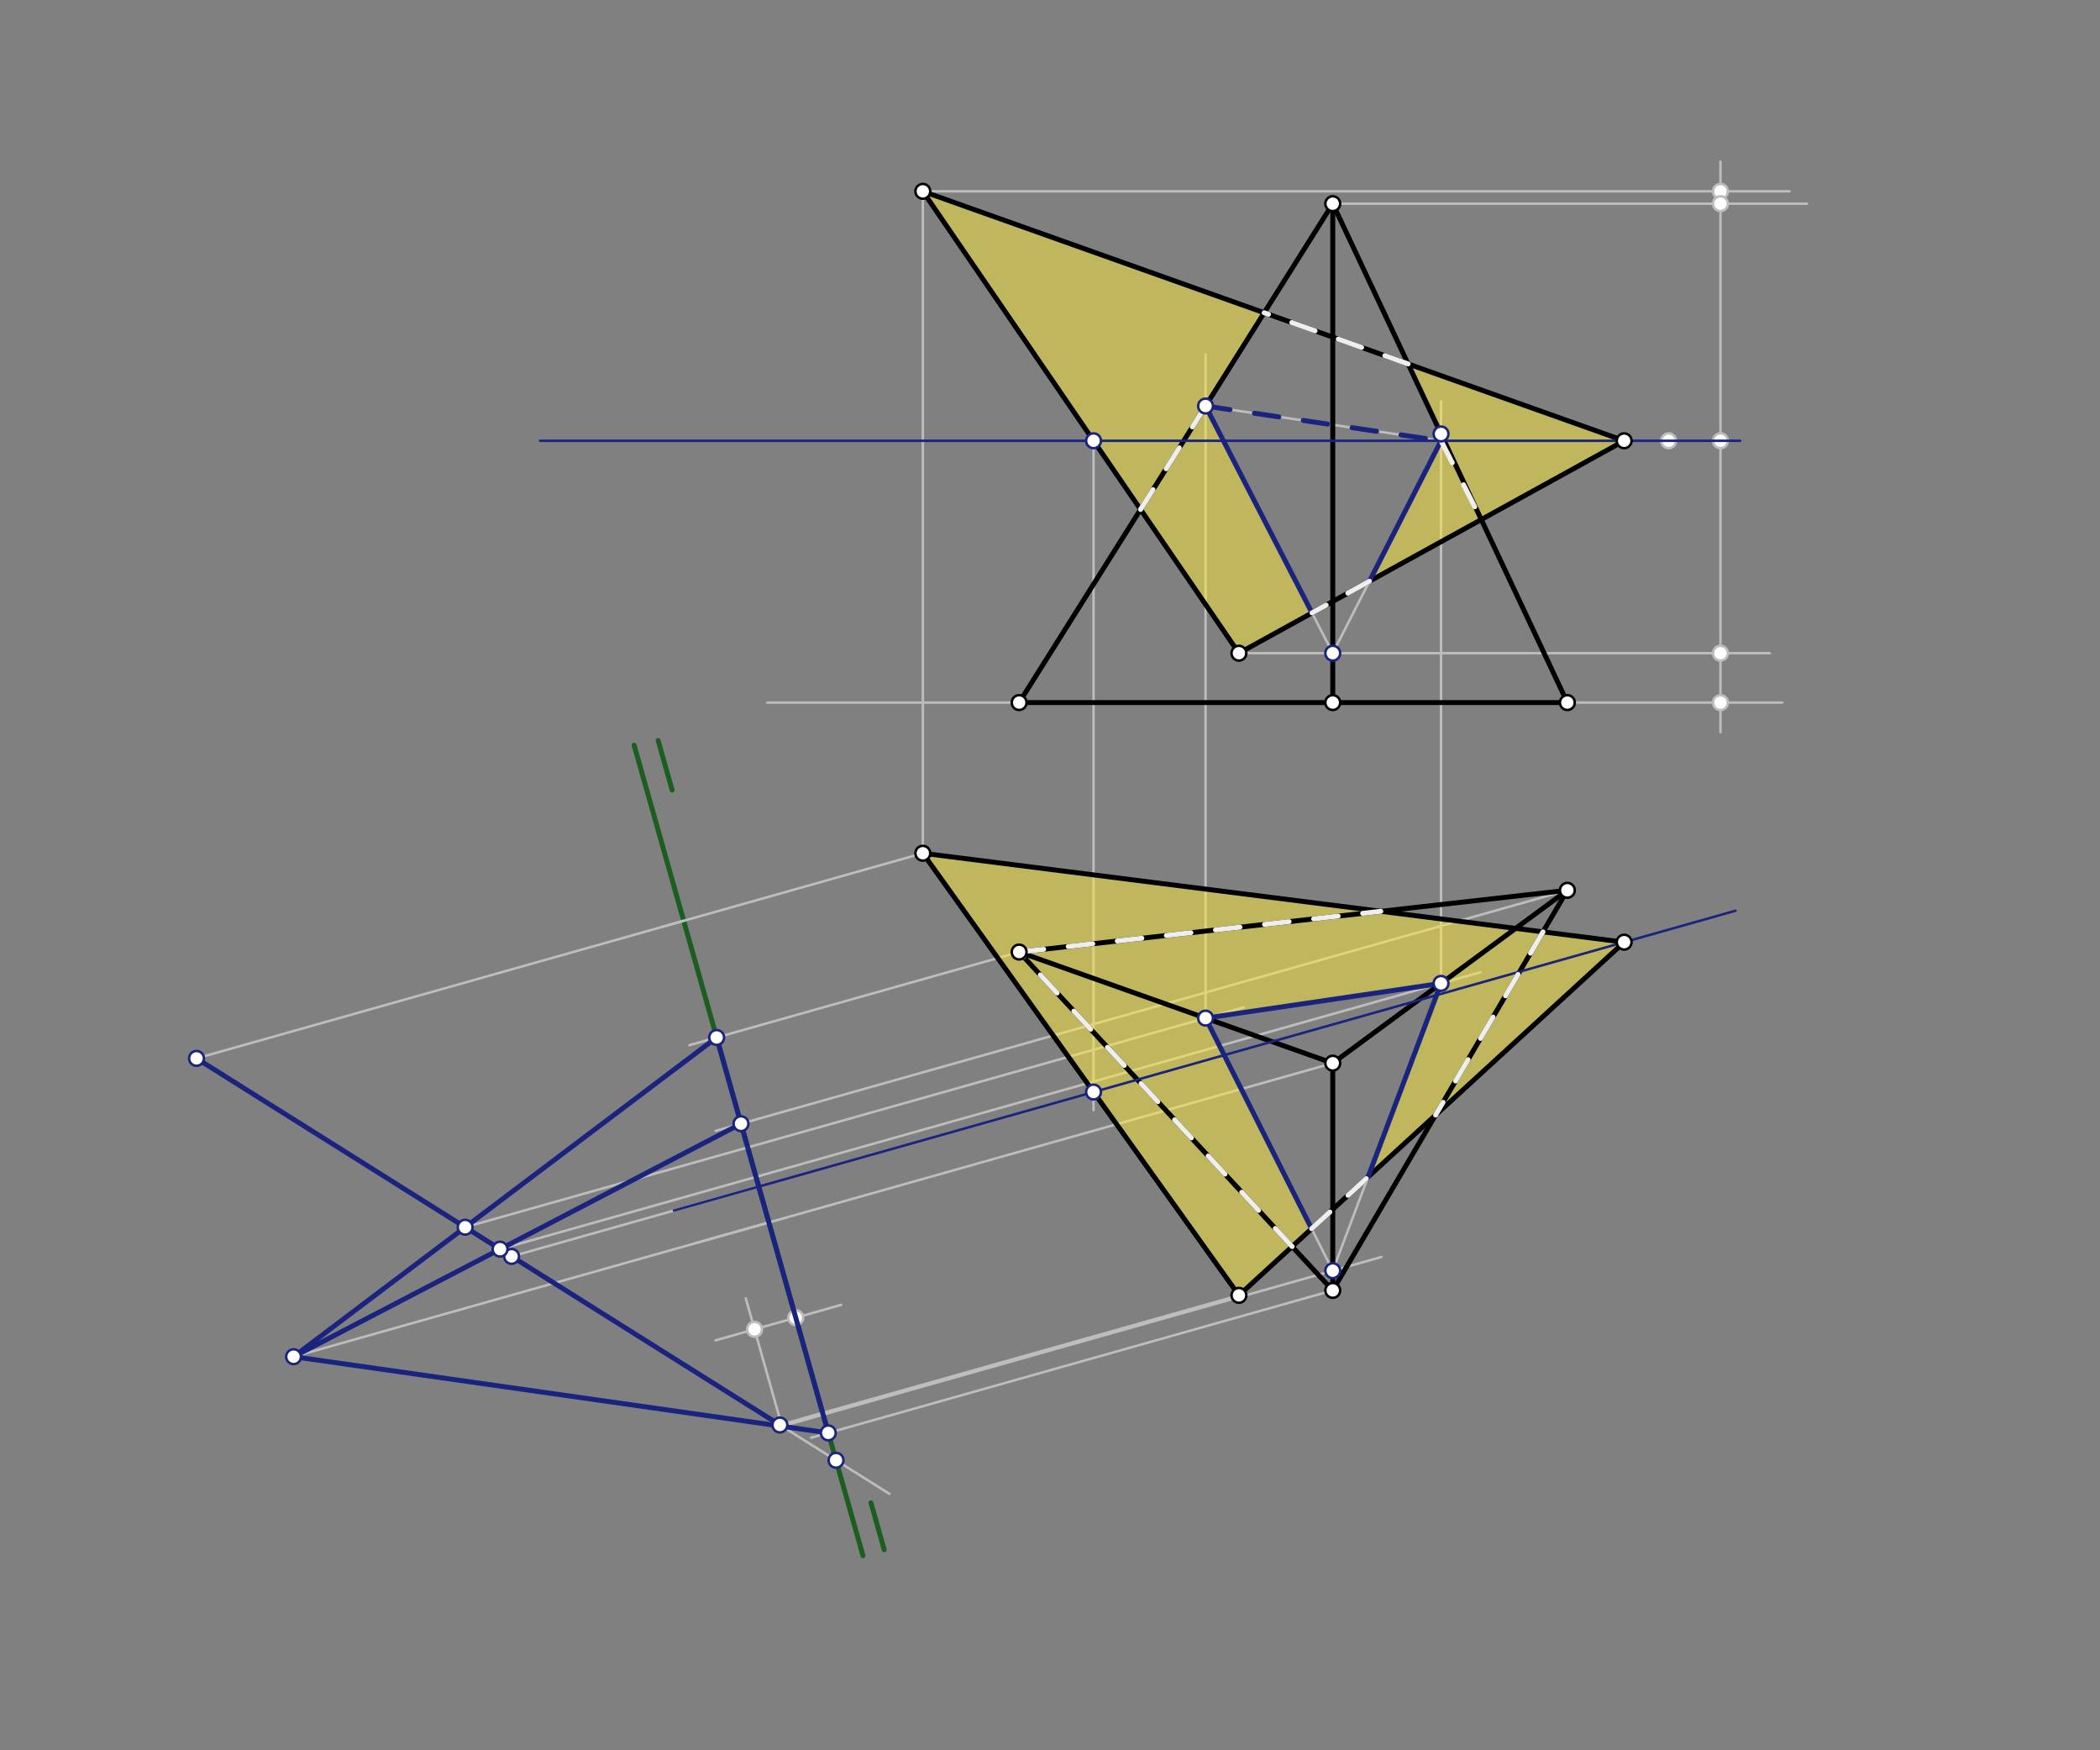 <svg xmlns="http://www.w3.org/2000/svg" class="svg--1it" height="100%" preserveAspectRatio="xMidYMid meet" viewBox="0 0 850.394 708.661" width="100%"><rect x="0" y="0" width="850.394" height="708.661" fill="#808080" stroke="none"/><defs><marker id="marker-arrow" markerHeight="16" markerUnits="userSpaceOnUse" markerWidth="24" orient="auto-start-reverse" refX="24" refY="4" viewBox="0 0 24 8"><path d="M 0 0 L 24 4 L 0 8 z" stroke="inherit"></path></marker></defs><g class="aux-layer--1FB"><g class="element--2qn"><line stroke="#BDBDBD" stroke-dasharray="none" stroke-linecap="round" stroke-width="1" x1="373.7" x2="373.7" y1="77.467" y2="345.467"></line></g><g class="element--2qn"><line stroke="#BDBDBD" stroke-dasharray="none" stroke-linecap="round" stroke-width="1" x1="442.834" x2="442.834" y1="178.467" y2="449.467"></line></g><g class="element--2qn"><line stroke="#1B5E20" stroke-dasharray="none" stroke-linecap="round" stroke-width="2" x1="256.787" x2="349.465" y1="301.724" y2="629.899"></line></g><g class="element--2qn"><line stroke="#1B5E20" stroke-dasharray="none" stroke-linecap="round" stroke-width="2" x1="272.186" x2="266.512" y1="319.894" y2="299.802"></line></g><g class="element--2qn"><line stroke="#1B5E20" stroke-dasharray="none" stroke-linecap="round" stroke-width="2" x1="352.7" x2="358.067" y1="608.467" y2="627.47"></line></g><g class="element--2qn"><line stroke="#BDBDBD" stroke-dasharray="none" stroke-linecap="round" stroke-width="1" x1="721.7" x2="310.7" y1="284.467" y2="284.467"></line></g><g class="element--2qn"><line stroke="#BDBDBD" stroke-dasharray="none" stroke-linecap="round" stroke-width="1" x1="501.7" x2="716.7" y1="264.467" y2="264.467"></line></g><g class="element--2qn"><line stroke="#BDBDBD" stroke-dasharray="none" stroke-linecap="round" stroke-width="1" x1="373.7" x2="724.7" y1="77.467" y2="77.467"></line></g><g class="element--2qn"><line stroke="#BDBDBD" stroke-dasharray="none" stroke-linecap="round" stroke-width="1" x1="696.7" x2="696.7" y1="65.467" y2="296.467"></line></g><g class="element--2qn"><line stroke="#BDBDBD" stroke-dasharray="none" stroke-linecap="round" stroke-width="1" x1="373.7" x2="267.945" y1="345.467" y2="375.332"></line></g><g class="element--2qn"><line stroke="#BDBDBD" stroke-dasharray="none" stroke-linecap="round" stroke-width="1" x1="276.863" x2="79.58" y1="372.814" y2="428.527"></line></g><g class="element--2qn"><line stroke="#BDBDBD" stroke-dasharray="none" stroke-linecap="round" stroke-width="1" x1="307.255" x2="207.17" y1="480.434" y2="508.698"></line></g><g class="element--2qn"><line stroke="#BDBDBD" stroke-dasharray="none" stroke-linecap="round" stroke-width="1" x1="501.7" x2="323.792" y1="524.467" y2="574.709"></line></g><g class="element--2qn"><line stroke="#BDBDBD" stroke-dasharray="none" stroke-linecap="round" stroke-width="1" x1="333.134" x2="315.812" y1="572.07" y2="576.962"></line></g><g class="element--2qn"><line stroke="#BDBDBD" stroke-dasharray="none" stroke-linecap="round" stroke-width="1" x1="539.7" x2="731.7" y1="82.467" y2="82.467"></line></g><g class="element--2qn"><line stroke="#BDBDBD" stroke-dasharray="none" stroke-linecap="round" stroke-width="1" x1="539.7" x2="281.543" y1="430.467" y2="503.371"></line></g><g class="element--2qn"><line stroke="#BDBDBD" stroke-dasharray="none" stroke-linecap="round" stroke-width="1" x1="311.356" x2="118.882" y1="494.952" y2="549.307"></line></g><g class="element--2qn"><line stroke="#BDBDBD" stroke-dasharray="none" stroke-linecap="round" stroke-width="1" x1="412.7" x2="279.203" y1="385.467" y2="423.167"></line></g><g class="element--2qn"><line stroke="#BDBDBD" stroke-dasharray="none" stroke-linecap="round" stroke-width="1" x1="634.7" x2="289.812" y1="360.467" y2="457.864"></line></g><g class="element--2qn"><line stroke="#BDBDBD" stroke-dasharray="none" stroke-linecap="round" stroke-width="1" x1="539.7" x2="328.472" y1="522.467" y2="582.118"></line></g><g class="element--2qn"><line stroke="#BDBDBD" stroke-dasharray="none" stroke-linecap="round" stroke-width="1" x1="315.812" x2="360.2" y1="576.962" y2="604.854"></line></g><g class="element--2qn"><line stroke="#BDBDBD" stroke-dasharray="none" stroke-linecap="round" stroke-width="1" x1="188.37" x2="503.556" y1="496.885" y2="407.875"></line></g><g class="element--2qn"><line stroke="#BDBDBD" stroke-dasharray="none" stroke-linecap="round" stroke-width="1" x1="202.505" x2="599.593" y1="505.767" y2="393.627"></line></g><g class="element--2qn"><line stroke="#BDBDBD" stroke-dasharray="none" stroke-linecap="round" stroke-width="1" x1="316.637" x2="559.394" y1="577.481" y2="508.926"></line></g><g class="element--2qn"><line stroke="#BDBDBD" stroke-dasharray="none" stroke-linecap="round" stroke-width="1" x1="583.546" x2="539.7" y1="398.159" y2="514.487"></line></g><g class="element--2qn"><line stroke="#BDBDBD" stroke-dasharray="none" stroke-linecap="round" stroke-width="1" x1="539.7" x2="488.189" y1="514.487" y2="412.215"></line></g><g class="element--2qn"><line stroke="#BDBDBD" stroke-dasharray="none" stroke-linecap="round" stroke-width="1" x1="488.189" x2="488.189" y1="412.215" y2="143.467"></line></g><g class="element--2qn"><line stroke="#BDBDBD" stroke-dasharray="none" stroke-linecap="round" stroke-width="1" x1="583.546" x2="583.546" y1="398.159" y2="162.467"></line></g><g class="element--2qn"><line stroke="#BDBDBD" stroke-dasharray="none" stroke-linecap="round" stroke-width="1" x1="316.637" x2="302.004" y1="577.481" y2="525.663"></line></g><g class="element--2qn"><line stroke="#BDBDBD" stroke-dasharray="none" stroke-linecap="round" stroke-width="1" x1="289.762" x2="340.656" y1="542.685" y2="528.312"></line></g><g class="element--2qn"><line stroke="#BDBDBD" stroke-dasharray="none" stroke-linecap="round" stroke-width="1" x1="583.546" x2="488.189" y1="178.467" y2="164.397"></line></g><g class="element--2qn"><line stroke="#BDBDBD" stroke-dasharray="none" stroke-linecap="round" stroke-width="1" x1="488.189" x2="539.7" y1="164.397" y2="264.467"></line></g><g class="element--2qn"><line stroke="#BDBDBD" stroke-dasharray="none" stroke-linecap="round" stroke-width="1" x1="539.7" x2="583.546" y1="264.467" y2="178.467"></line></g><g class="element--2qn"><circle cx="675.7" cy="178.467" r="3" stroke="#BDBDBD" stroke-width="1" fill="#ffffff"></circle>}</g><g class="element--2qn"><circle cx="696.7" cy="284.467" r="3" stroke="#BDBDBD" stroke-width="1" fill="#ffffff"></circle>}</g><g class="element--2qn"><circle cx="696.7" cy="264.467" r="3" stroke="#BDBDBD" stroke-width="1" fill="#ffffff"></circle>}</g><g class="element--2qn"><circle cx="696.7" cy="178.467" r="3" stroke="#BDBDBD" stroke-width="1" fill="#ffffff"></circle>}</g><g class="element--2qn"><circle cx="696.7" cy="77.467" r="3" stroke="#BDBDBD" stroke-width="1" fill="#ffffff"></circle>}</g><g class="element--2qn"><circle cx="696.7" cy="82.467" r="3" stroke="#BDBDBD" stroke-width="1" fill="#ffffff"></circle>}</g><g class="element--2qn"><circle cx="305.552" cy="538.226" r="3" stroke="#BDBDBD" stroke-width="1" fill="#ffffff"></circle>}</g><g class="element--2qn"><circle cx="322.245" cy="533.512" r="3" stroke="#BDBDBD" stroke-width="1" fill="#ffffff"></circle>}</g></g><g class="main-layer--3Vd"><g class="element--2qn"><g fill="#FFEB3B" opacity="0.5"><path d="M 531.3 248.149 L 501.7 264.467 L 373.7 77.467 L 511.935 126.628 L 488.189 164.397 L 531.3 248.149 Z" stroke="none"></path></g></g><g class="element--2qn"><g fill="#FFEB3B" opacity="0.5"><path d="M 570.217 147.355 L 657.7 178.467 L 554.556 235.328 L 583.546 178.467 L 570.217 147.355 Z" stroke="none"></path></g></g><g class="element--2qn"><g fill="#FFEB3B" opacity="0.5"><path d="M 531.136 497.484 L 501.7 524.467 L 373.7 345.467 L 559.151 368.974 L 657.7 381.467 L 554.013 476.513 L 583.546 398.159 L 488.189 412.215 L 531.136 497.484 Z" stroke="none"></path></g></g><g class="element--2qn"><line stroke="#000000" stroke-dasharray="none" stroke-linecap="round" stroke-width="2" x1="412.7" x2="634.7" y1="284.467" y2="284.467"></line></g><g class="element--2qn"><line stroke="#000000" stroke-dasharray="none" stroke-linecap="round" stroke-width="2" x1="539.7" x2="539.7" y1="82.467" y2="284.467"></line></g><g class="element--2qn"><line stroke="#000000" stroke-dasharray="none" stroke-linecap="round" stroke-width="2" x1="539.7" x2="412.7" y1="82.467" y2="284.467"></line></g><g class="element--2qn"><line stroke="#000000" stroke-dasharray="none" stroke-linecap="round" stroke-width="2" x1="539.7" x2="634.7" y1="82.467" y2="284.467"></line></g><g class="element--2qn"><line stroke="#000000" stroke-dasharray="none" stroke-linecap="round" stroke-width="2" x1="373.7" x2="657.7" y1="345.467" y2="381.467"></line></g><g class="element--2qn"><line stroke="#000000" stroke-dasharray="none" stroke-linecap="round" stroke-width="2" x1="657.7" x2="501.7" y1="381.467" y2="524.467"></line></g><g class="element--2qn"><line stroke="#000000" stroke-dasharray="none" stroke-linecap="round" stroke-width="2" x1="501.7" x2="373.7" y1="524.467" y2="345.467"></line></g><g class="element--2qn"><line stroke="#000000" stroke-dasharray="none" stroke-linecap="round" stroke-width="2" x1="634.7" x2="412.7" y1="360.467" y2="385.467"></line></g><g class="element--2qn"><line stroke="#000000" stroke-dasharray="none" stroke-linecap="round" stroke-width="2" x1="412.7" x2="539.7" y1="385.467" y2="522.467"></line></g><g class="element--2qn"><line stroke="#000000" stroke-dasharray="none" stroke-linecap="round" stroke-width="2" x1="539.7" x2="634.7" y1="522.467" y2="360.467"></line></g><g class="element--2qn"><line stroke="#000000" stroke-dasharray="none" stroke-linecap="round" stroke-width="2" x1="373.7" x2="657.7" y1="77.467" y2="178.467"></line></g><g class="element--2qn"><line stroke="#000000" stroke-dasharray="none" stroke-linecap="round" stroke-width="2" x1="657.7" x2="501.7" y1="178.467" y2="264.467"></line></g><g class="element--2qn"><line stroke="#000000" stroke-dasharray="none" stroke-linecap="round" stroke-width="2" x1="501.7" x2="373.7" y1="264.467" y2="77.467"></line></g><g class="element--2qn"><line stroke="#000000" stroke-dasharray="none" stroke-linecap="round" stroke-width="2" x1="412.7" x2="539.7" y1="385.467" y2="430.467"></line></g><g class="element--2qn"><line stroke="#000000" stroke-dasharray="none" stroke-linecap="round" stroke-width="2" x1="539.7" x2="634.7" y1="430.467" y2="360.467"></line></g><g class="element--2qn"><line stroke="#000000" stroke-dasharray="none" stroke-linecap="round" stroke-width="2" x1="539.7" x2="539.7" y1="430.467" y2="522.467"></line></g><g class="element--2qn"><line stroke="#1A237E" stroke-dasharray="none" stroke-linecap="round" stroke-width="1" x1="704.7" x2="218.7" y1="178.467" y2="178.467"></line></g><g class="element--2qn"><line stroke="#1A237E" stroke-dasharray="none" stroke-linecap="round" stroke-width="1" x1="702.776" x2="272.911" y1="368.737" y2="490.133"></line></g><g class="element--2qn"><line stroke="#1A237E" stroke-dasharray="none" stroke-linecap="round" stroke-width="2" x1="79.58" x2="315.812" y1="428.527" y2="576.962"></line></g><g class="element--2qn"><line stroke="#1A237E" stroke-dasharray="none" stroke-linecap="round" stroke-width="2" x1="290.206" x2="118.882" y1="420.06" y2="549.307"></line></g><g class="element--2qn"><line stroke="#1A237E" stroke-dasharray="none" stroke-linecap="round" stroke-width="2" x1="118.882" x2="335.418" y1="549.307" y2="580.157"></line></g><g class="element--2qn"><line stroke="#1A237E" stroke-dasharray="none" stroke-linecap="round" stroke-width="2" x1="300.064" x2="118.882" y1="454.969" y2="549.307"></line></g><g class="element--2qn"><line stroke="#1A237E" stroke-dasharray="none" stroke-linecap="round" stroke-width="2" x1="290.206" x2="335.418" y1="420.06" y2="580.157"></line></g><g class="element--2qn"><line stroke="#1A237E" stroke-dasharray="none" stroke-linecap="round" stroke-width="2" x1="488.189" x2="583.546" y1="412.215" y2="398.159"></line></g><g class="element--2qn"><line stroke="#1A237E" stroke-dasharray="none" stroke-linecap="round" stroke-width="2" x1="583.546" x2="554.013" y1="398.159" y2="476.513"></line></g><g class="element--2qn"><line stroke="#1A237E" stroke-dasharray="none" stroke-linecap="round" stroke-width="2" x1="531.136" x2="488.189" y1="497.484" y2="412.215"></line></g><g class="element--2qn"><line stroke="#1A237E" stroke-dasharray="none" stroke-linecap="round" stroke-width="2" x1="583.546" x2="554.556" y1="178.467" y2="235.328"></line></g><g class="element--2qn"><line stroke="#1A237E" stroke-dasharray="none" stroke-linecap="round" stroke-width="2" x1="531.3" x2="488.189" y1="248.149" y2="164.397"></line></g><g class="element--2qn"><line stroke="#1A237E" stroke-dasharray="10" stroke-linecap="round" stroke-width="2" x1="488.189" x2="583.546" y1="164.397" y2="178.467"></line></g><g class="element--2qn"><line stroke="#EEEEEE" stroke-dasharray="10" stroke-linecap="round" stroke-width="2" x1="531.136" x2="554.013" y1="497.484" y2="476.513"></line></g><g class="element--2qn"><line stroke="#EEEEEE" stroke-dasharray="10" stroke-linecap="round" stroke-width="2" x1="554.556" x2="531.3" y1="235.328" y2="248.149"></line></g><g class="element--2qn"><line stroke="#EEEEEE" stroke-dasharray="10" stroke-linecap="round" stroke-width="2" x1="570.217" x2="511.935" y1="147.355" y2="126.628"></line></g><g class="element--2qn"><line stroke="#EEEEEE" stroke-dasharray="10" stroke-linecap="round" stroke-width="2" x1="523.246" x2="412.7" y1="504.717" y2="385.467"></line></g><g class="element--2qn"><line stroke="#EEEEEE" stroke-dasharray="10" stroke-linecap="round" stroke-width="2" x1="412.7" x2="559.151" y1="385.467" y2="368.974"></line></g><g class="element--2qn"><line stroke="#EEEEEE" stroke-dasharray="10" stroke-linecap="round" stroke-width="2" x1="624.829" x2="581.335" y1="377.3" y2="451.468"></line></g><g class="element--2qn"><line stroke="#EEEEEE" stroke-dasharray="10" stroke-linecap="round" stroke-width="2" x1="583.546" x2="599.848" y1="178.467" y2="210.36"></line></g><g class="element--2qn"><line stroke="#EEEEEE" stroke-dasharray="10" stroke-linecap="round" stroke-width="2" x1="488.189" x2="461.864" y1="164.397" y2="206.269"></line></g><g class="element--2qn"><circle cx="539.7" cy="82.467" r="3" stroke="#000000" stroke-width="1" fill="#ffffff"></circle>}</g><g class="element--2qn"><circle cx="412.7" cy="284.467" r="3" stroke="#000000" stroke-width="1" fill="#ffffff"></circle>}</g><g class="element--2qn"><circle cx="634.7" cy="284.467" r="3" stroke="#000000" stroke-width="1" fill="#ffffff"></circle>}</g><g class="element--2qn"><circle cx="539.7" cy="284.467" r="3" stroke="#000000" stroke-width="1" fill="#ffffff"></circle>}</g><g class="element--2qn"><circle cx="373.7" cy="77.467" r="3" stroke="#000000" stroke-width="1" fill="#ffffff"></circle>}</g><g class="element--2qn"><circle cx="501.7" cy="264.467" r="3" stroke="#000000" stroke-width="1" fill="#ffffff"></circle>}</g><g class="element--2qn"><circle cx="657.7" cy="178.467" r="3" stroke="#000000" stroke-width="1" fill="#ffffff"></circle>}</g><g class="element--2qn"><circle cx="373.7" cy="345.467" r="3" stroke="#000000" stroke-width="1" fill="#ffffff"></circle>}</g><g class="element--2qn"><circle cx="501.7" cy="524.467" r="3" stroke="#000000" stroke-width="1" fill="#ffffff"></circle>}</g><g class="element--2qn"><circle cx="657.7" cy="381.467" r="3" stroke="#000000" stroke-width="1" fill="#ffffff"></circle>}</g><g class="element--2qn"><circle cx="634.7" cy="360.467" r="3" stroke="#000000" stroke-width="1" fill="#ffffff"></circle>}</g><g class="element--2qn"><circle cx="412.7" cy="385.467" r="3" stroke="#000000" stroke-width="1" fill="#ffffff"></circle>}</g><g class="element--2qn"><circle cx="539.7" cy="522.467" r="3" stroke="#000000" stroke-width="1" fill="#ffffff"></circle>}</g><g class="element--2qn"><circle cx="539.7" cy="430.467" r="3" stroke="#000000" stroke-width="1" fill="#ffffff"></circle>}</g><g class="element--2qn"><circle cx="442.834" cy="178.467" r="3" stroke="#1A237E" stroke-width="1" fill="#ffffff"></circle>}</g><g class="element--2qn"><circle cx="442.834" cy="442.146" r="3" stroke="#1A237E" stroke-width="1" fill="#ffffff"></circle>}</g><g class="element--2qn"><circle cx="79.58" cy="428.527" r="3" stroke="#1A237E" stroke-width="1" fill="#ffffff"></circle>}</g><g class="element--2qn"><circle cx="207.17" cy="508.698" r="3" stroke="#1A237E" stroke-width="1" fill="#ffffff"></circle>}</g><g class="element--2qn"><circle cx="315.812" cy="576.962" r="3" stroke="#1A237E" stroke-width="1" fill="#ffffff"></circle>}</g><g class="element--2qn"><circle cx="118.882" cy="549.307" r="3" stroke="#1A237E" stroke-width="1" fill="#ffffff"></circle>}</g><g class="element--2qn"><circle cx="290.206" cy="420.06" r="3" stroke="#1A237E" stroke-width="1" fill="#ffffff"></circle>}</g><g class="element--2qn"><circle cx="300.064" cy="454.969" r="3" stroke="#1A237E" stroke-width="1" fill="#ffffff"></circle>}</g><g class="element--2qn"><circle cx="335.418" cy="580.157" r="3" stroke="#1A237E" stroke-width="1" fill="#ffffff"></circle>}</g><g class="element--2qn"><circle cx="188.37" cy="496.885" r="3" stroke="#1A237E" stroke-width="1" fill="#ffffff"></circle>}</g><g class="element--2qn"><circle cx="202.505" cy="505.767" r="3" stroke="#1A237E" stroke-width="1" fill="#ffffff"></circle>}</g><g class="element--2qn"><circle cx="338.551" cy="591.25" r="3" stroke="#1A237E" stroke-width="1" fill="#ffffff"></circle>}</g><g class="element--2qn"><circle cx="488.189" cy="412.215" r="3" stroke="#1A237E" stroke-width="1" fill="#ffffff"></circle>}</g><g class="element--2qn"><circle cx="583.546" cy="398.159" r="3" stroke="#1A237E" stroke-width="1" fill="#ffffff"></circle>}</g><g class="element--2qn"><circle cx="539.7" cy="514.487" r="3" stroke="#1A237E" stroke-width="1" fill="#ffffff"></circle>}</g><g class="element--2qn"><circle cx="488.189" cy="164.397" r="3" stroke="#1A237E" stroke-width="1" fill="#ffffff"></circle>}</g><g class="element--2qn"><circle cx="583.546" cy="175.698" r="3" stroke="#1A237E" stroke-width="1" fill="#ffffff"></circle>}</g><g class="element--2qn"><circle cx="539.7" cy="264.467" r="3" stroke="#1A237E" stroke-width="1" fill="#ffffff"></circle>}</g></g><g class="snaps-layer--2PT"></g><g class="temp-layer--rAP"></g></svg>